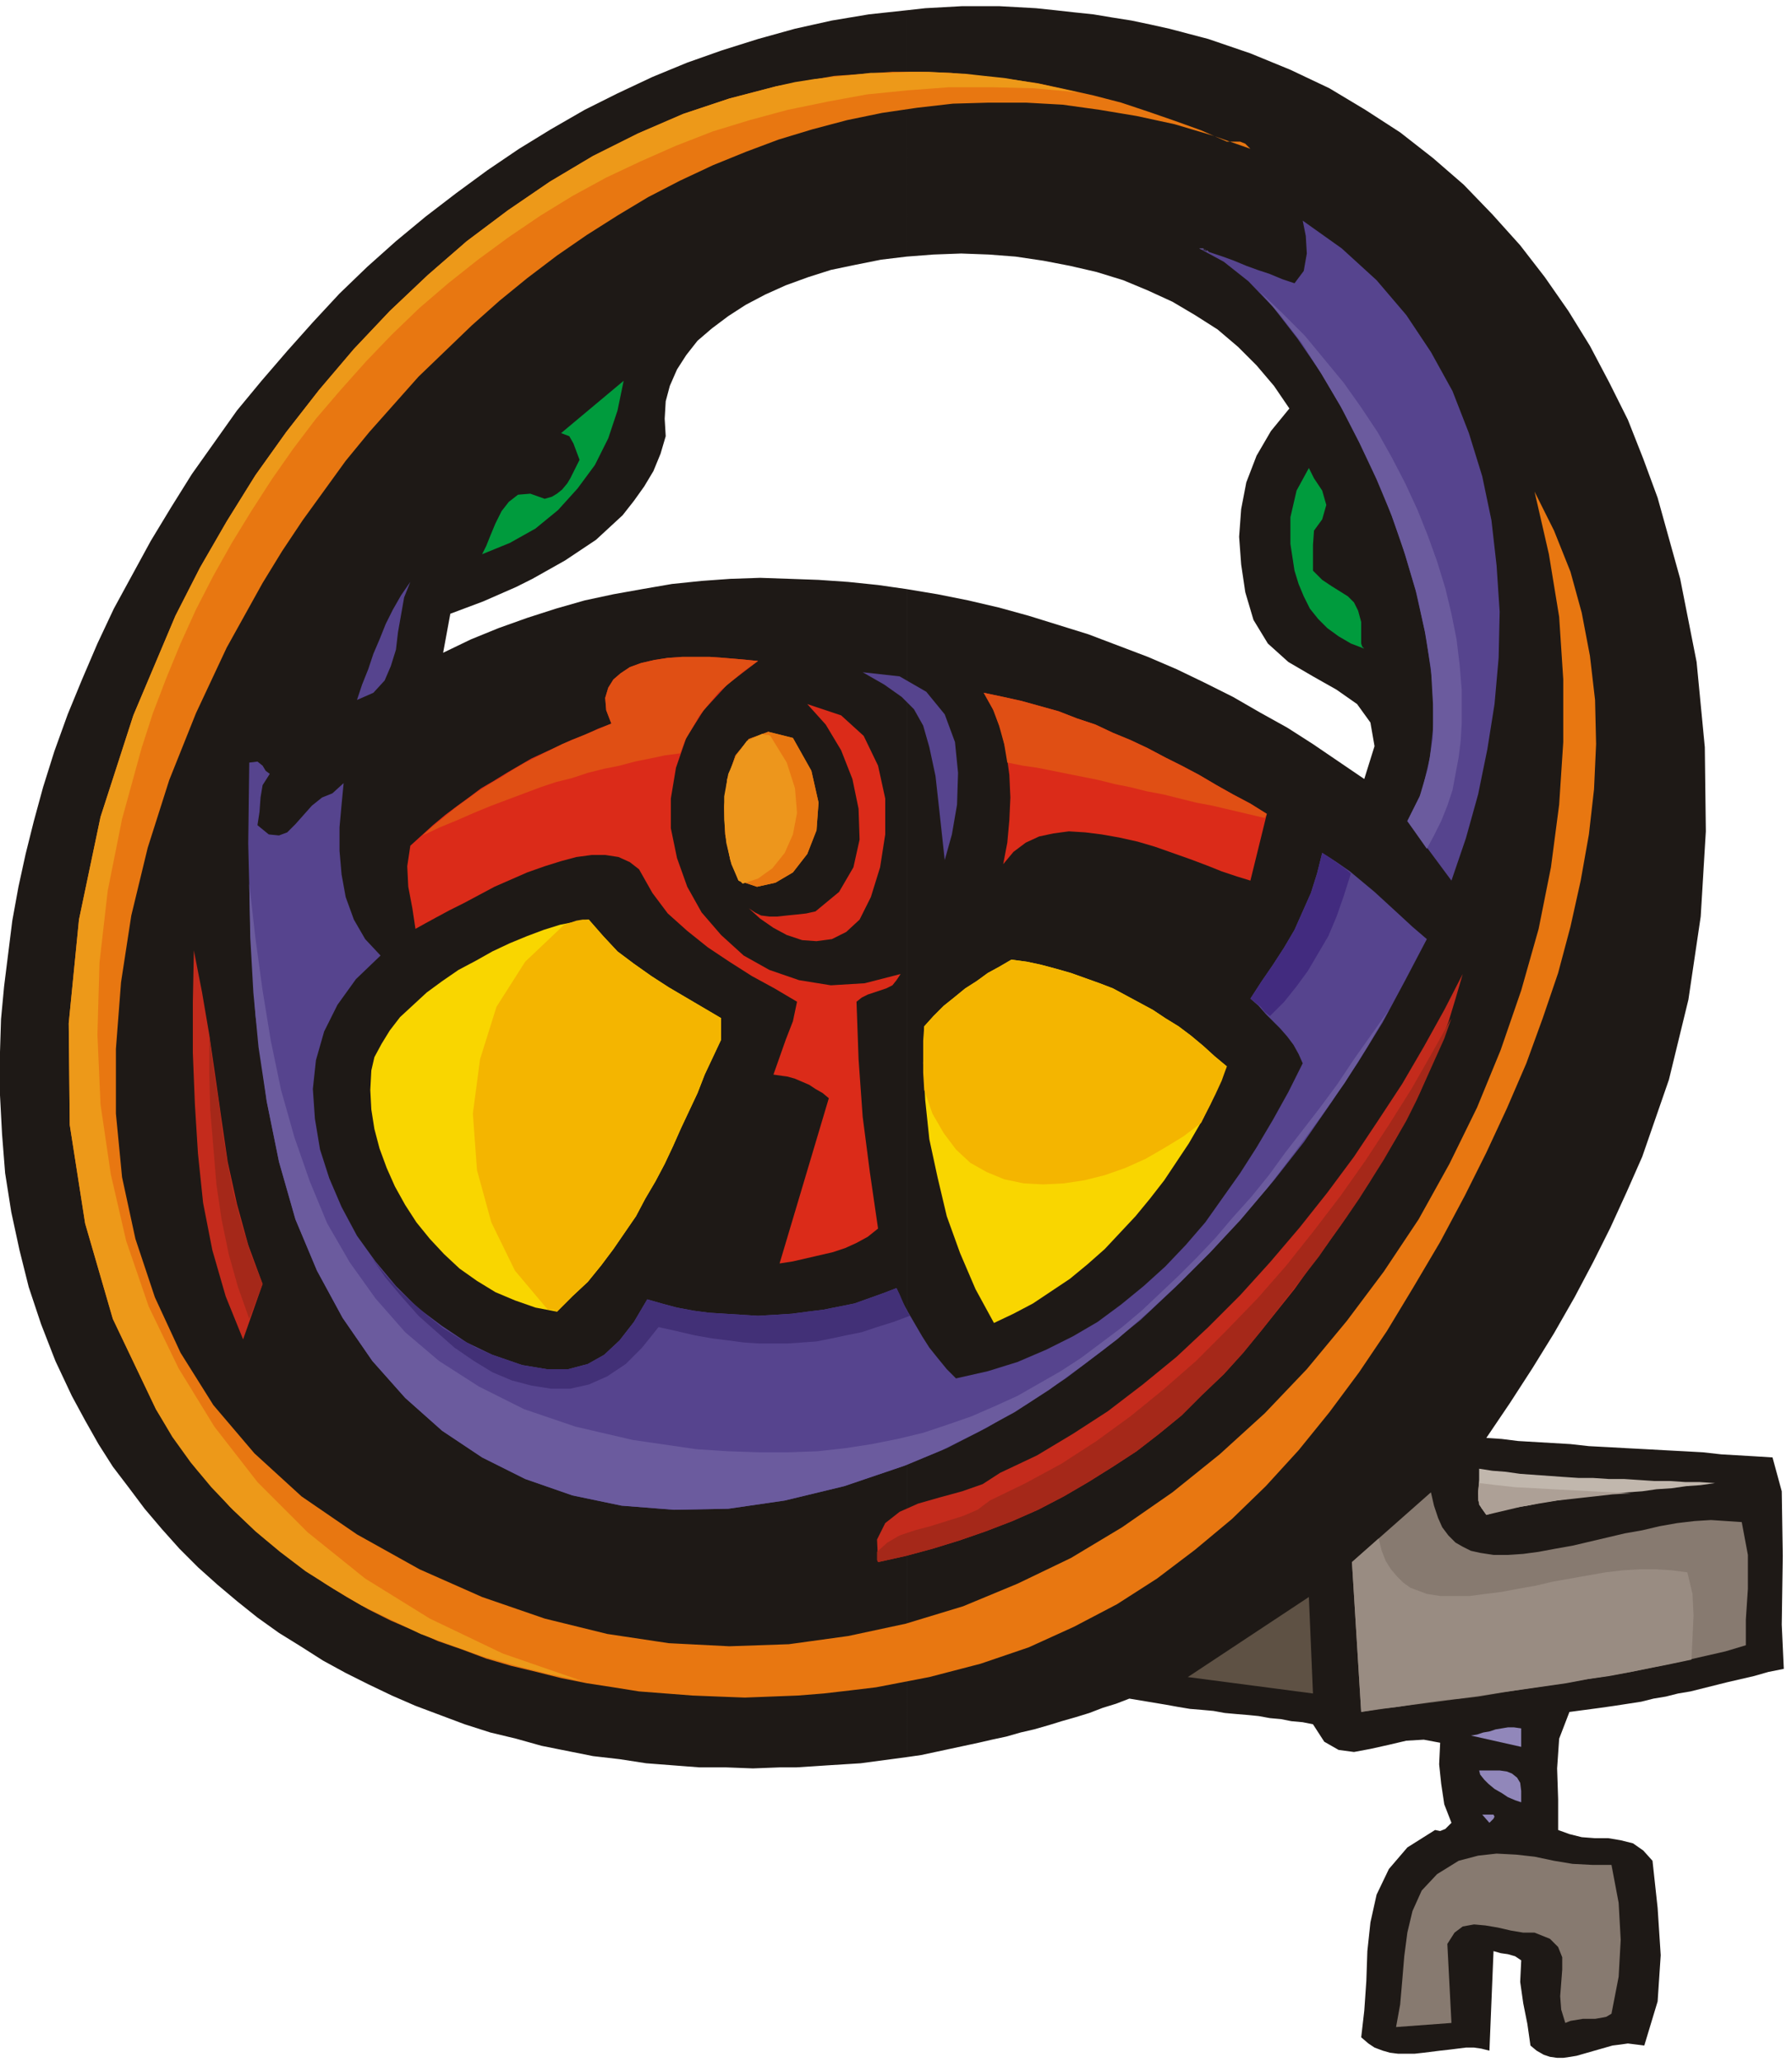 <svg xmlns="http://www.w3.org/2000/svg" fill-rule="evenodd" height="2.009in" preserveAspectRatio="none" stroke-linecap="round" viewBox="0 0 1747 2009" width="1.747in"><style>.pen1{stroke:none}.brush3{fill:#e87711}.brush5{fill:#56448e}.brush6{fill:#6b5b9e}.brush8{fill:#db2b19}.brush9{fill:#e04f14}.brush13{fill:#f9d600}.brush14{fill:#f4b500}.brush15{fill:#c42b1c}.brush16{fill:#a52819}.brush19{fill:#877a70}</style><path class="pen1" d="m1399 1783 5 1 5-2 3-3 3-3-7-18-3-20-2-19 1-21-16-3-17 1-17 4-18 4-16 3-15-2-14-8-11-17-10-2-11-1-10-2-11-1-11-2-10-1-12-1-11-1-11-2-11-1-12-1-12-2-11-2-12-2-12-2-12-2-13 5-13 4-13 5-13 4-14 4-13 4-14 4-13 3-14 4-14 3-13 3-14 3-14 3-14 3-14 3-14 2V574l30 5 30 6 30 7 29 8 29 9 29 9 29 11 29 11 28 12 27 13 28 14 26 15 27 15 25 16 25 17 25 17 10-32-4-23-13-18-20-14-23-13-24-14-20-18-14-23-8-27-4-27-2-27 2-27 5-26 10-26 14-24 18-22-15-22-17-20-18-18-20-17-22-14-22-13-24-11-24-10-26-8-26-6-26-5-27-4-26-2-27-1-27 1-26 2V10l18-2 18-1 18-1h36l18 1 18 1 19 2 18 2 19 2 18 3 19 3 19 4 18 4 19 5 19 5 41 14 39 16 38 18 35 21 34 22 32 25 30 26 28 29 27 30 24 31 23 33 21 34 19 36 18 36 15 38 14 38 22 79 16 81 8 83 1 82-5 83-12 81-19 78-26 75-15 34-16 35-17 34-18 34-20 35-21 34-22 34-23 34 15 1 16 2 17 1 17 1 17 1 18 2 19 1 18 1 19 1 18 1 19 1 18 1 18 2 17 1 17 1 16 1 9 33 1 63-1 67 2 43-15 3-14 4-13 3-13 3-12 3-12 3-12 3-12 2-12 3-12 2-12 3-13 2-13 2-14 2-15 2-15 2-10 26-2 29 1 30v30l11 4 12 3 13 1h13l12 2 12 3 10 7 9 10 5 46 3 46-3 45-13 43-8-1-8-1-7 1-8 1-7 2-7 2-7 2-7 2-7 2-6 1-7 1h-6l-7-1-6-2-7-4-6-5-3-21-4-20-3-21 1-21-6-4-7-2-7-1-7-2-4 97-8-2-7-1h-8l-8 1-8 1-9 1-8 1-8 1-9 1h-16l-8-1-7-2-8-3-6-4-7-6 3-26 2-29 1-29 3-28 6-27 12-25 18-21 27-17zm-515-71-15 2-15 2-15 2-16 1-16 1-15 1-16 1h-16l-26 1-26-1h-26l-26-2-26-2-26-4-26-3-25-5-25-5-25-7-25-6-25-8-24-9-24-9-23-10-23-11-22-11-22-12-22-14-21-13-21-15-20-16-19-16-19-17-18-18-17-19-17-20-15-20-16-21-14-22-13-23-13-24-16-34-14-36-12-36-9-36-8-37-6-38-3-38-2-38v-42l1-32 3-32 4-32 4-32 6-33 7-32 8-32 9-33 11-35 13-36 14-34 15-35 16-34 18-33 18-33 20-33 20-32 22-31 22-31 24-29 25-29 25-28 26-28 27-26 28-25 29-24 30-23 30-22 31-21 31-19 33-19 32-16 34-16 34-14 34-12 35-11 36-10 36-8 36-6 37-4v240l-25 3-25 5-24 5-22 7-22 8-20 9-19 10-17 11-16 12-14 12-11 14-9 14-7 16-4 15-1 17 1 17-5 17-7 17-9 15-10 14-11 14-13 12-13 12-15 10-15 10-16 9-16 9-16 8-16 7-16 7-16 6-16 6-7 38 27-13 27-11 28-10 28-9 28-8 28-6 28-5 29-5 29-3 28-2 29-1 29 1 28 1 29 2 29 3 28 4v1138z" style="fill:#1e1916"/><path class="pen1 brush3" d="M1196 138h13l5 2 5 5-37-13-37-11-37-8-36-6-36-5-36-2h-36l-35 1-35 4-34 5-34 7-34 9-33 10-32 12-32 13-32 15-31 16-30 18-30 19-29 20-29 22-27 22-27 24-26 25-26 25-24 27-24 27-23 28-21 29-21 29-20 30-19 31-35 63-30 64-26 65-21 66-16 66-10 65-5 65v63l6 62 13 60 19 57 25 54 32 51 40 47 46 42 54 37 61 34 61 27 61 21 61 15 60 9 59 3 58-2 58-8 56-12 56-17 53-22 52-25 50-30 49-34 46-37 44-40 41-43 39-47 36-48 34-51 30-54 27-55 23-56 20-58 17-60 12-60 8-61 4-61v-61l-4-61-10-61-14-61 19 38 16 40 11 40 8 42 5 43 1 43-2 44-5 44-8 45-10 45-12 45-15 44-16 44-19 44-20 43-21 42-24 45-26 44-26 43-27 40-29 39-30 37-32 35-33 32-36 30-37 28-39 25-42 22-44 20-47 16-50 13-52 10-25 3-26 3-25 2-26 1-26 1-26-1-25-1-26-2-26-2-25-4-26-4-25-5-24-6-25-6-24-7-24-9-23-8-23-10-23-10-22-11-21-12-21-13-20-14-19-14-19-15-18-16-17-16-16-18-16-18-14-19-13-19-13-21-42-88-27-93-15-96-1-99 10-101 21-100 32-99 41-97 24-47 26-45 28-45 30-42 32-41 34-40 35-37 37-35 38-33 40-30 41-28 42-25 44-22 44-19 45-15 46-12 28-5 28-5 28-2 29-2h28l29 1 28 3 28 3 28 4 28 6 27 6 27 7 27 9 26 9 25 9 25 11z"/><path class="pen1" style="fill:#ed9919" d="m1051 90-43-4-41-1h-42l-40 3-40 4-38 7-39 8-37 10-36 11-36 14-34 15-34 16-33 18-31 19-31 21-30 22-29 23-28 24-27 26-25 26-25 28-24 28-22 29-21 30-20 31-19 31-18 32-17 33-15 33-14 34-13 34-11 34-19 69-14 70-8 70-2 70 3 68 10 68 15 65 22 64 29 60 35 57 42 54 49 49 56 45 63 39 71 34 78 27-33-7-32-8-32-9-31-11-30-11-29-14-29-14-27-16-27-17-25-19-24-20-22-21-21-22-20-24-18-25-16-27-42-88-27-93-15-96-1-99 10-101 21-100 32-99 41-97 24-47 26-45 28-45 30-42 32-41 34-40 35-37 37-35 38-33 40-30 41-28 42-25 44-22 44-19 45-15 46-12 18-4 19-3 18-2 19-2 18-2h19l19-1h18l19 1 18 1 18 2 19 2 18 3 18 3 18 4 18 4z"/><path class="pen1 brush5" d="m1415 858-43-58 14-28 8-34 4-37-2-40-6-42-10-44-13-44-16-44-19-43-21-41-22-38-24-35-24-31-24-25-24-19-24-13 11 4 12 4 11 4 12 5 11 4 12 4 12 5 12 4 9-12 3-17-1-17-3-15 38 27 34 31 29 34 24 36 21 38 16 41 13 42 9 43 5 44 3 45-1 45-4 45-7 44-9 44-12 43-14 41z"/><path class="pen1 brush6" d="m1175 243 1 1h1l1 1v1l-2-2-2-1h-3l-2-1h4l1 1h1zm250 429v33l-1 17-2 16-3 16-3 16-5 15-6 15-7 14-7 13-19-27 12-24 8-27 5-30v-33l-2-35-6-36-8-37-11-37-13-38-15-36-17-36-18-35-19-32-19-30-21-27-20-23 22 21 22 22 19 23 19 23 17 24 16 24 14 25 13 25 12 26 10 25 9 25 8 26 6 25 5 25 3 25 2 24z"/><path class="pen1" d="m531 486 7-2 5-3 5-4 5-6 3-5 3-6 3-6 3-6-3-8-3-8-4-7-8-3 61-51-6 29-9 27-13 26-17 23-19 21-22 18-25 14-27 11 4-8 4-10 5-12 6-12 7-9 9-7 12-1 14 5zm749 70 9 9 9 6 8 5 8 5 6 6 4 8 3 11v21l1 3 2 2-13-5-12-7-11-8-9-9-8-10-6-12-5-12-4-13-4-26v-26l6-26 12-22 5 10 8 12 4 14-4 14-8 11-1 14v25z" style="fill:#009b3d"/><path class="pen1 brush5" d="m348 682 5-15 6-15 5-15 6-14 6-15 7-14 8-14 9-13-6 15-3 17-3 17-2 17-5 16-6 14-11 12-16 7zm573 156-5-46-4-36-6-28-6-21-9-16-12-12-17-12-21-12 36 4 26 15 18 22 10 27 3 30-1 31-5 29-7 25z"/><path class="pen1 brush8" d="m739 644-30 23-23 25-17 27-10 29-5 30v29l6 29 10 28 14 25 19 22 22 20 25 14 29 10 31 5 33-2 35-9-4 6-4 5-6 3-6 2-6 2-6 2-6 3-5 4 2 56 4 56 7 54 8 55-10 8-11 6-11 5-12 4-13 3-13 3-13 3-13 2 48-161-6-5-7-4-6-4-7-3-7-3-7-2-7-1-7-1 6-17 6-17 7-18 4-19-22-13-22-12-22-14-21-14-20-16-19-17-15-20-13-23-9-7-11-5-13-2h-13l-15 2-15 4-16 5-17 6-16 7-16 7-15 8-15 8-14 7-13 7-11 6-9 5-3-20-4-21-1-20 3-20 11-10 11-10 12-10 12-9 11-8 12-9 12-7 13-8 12-7 12-7 13-6 13-6 13-6 13-5 13-6 13-5-5-13-1-12 3-10 5-8 7-6 9-6 11-4 13-3 13-2 14-1h27l14 1 12 1 11 1 10 1z"/><path class="pen1 brush9" d="m412 814 17-8 17-7 16-7 17-7 16-6 16-6 16-6 15-5 16-4 15-5 16-4 15-3 15-4 15-3 14-3 15-2 5-13 7-12 7-12 9-11 10-12 12-10 12-10 14-10-10-1-11-1-12-1-14-1h-27l-14 1-13 2-13 3-11 4-9 6-7 6-5 8-3 10 1 12 5 13-12 5-12 5-12 5-12 5-12 6-12 6-12 6-12 7-11 7-12 7-11 7-11 8-11 8-11 9-11 9-10 9z"/><path class="pen1 brush8" d="m1235 793-16 65-13-4-15-5-15-6-16-6-17-6-17-6-17-5-18-4-17-3-16-2-16-1-15 2-14 3-13 6-12 9-10 12 4-21 2-22 1-22-1-22-3-22-5-21-7-19-10-18 19 4 18 4 18 5 18 5 18 7 18 6 17 8 17 7 17 8 17 9 16 8 17 9 17 10 16 9 17 9 16 10z"/><path class="pen1 brush9" d="m982 743 15 3 14 2 15 3 15 3 15 3 15 3 16 4 15 3 16 4 16 3 16 4 16 4 16 3 17 4 17 4 17 4 2-4-16-10-17-9-16-9-17-10-17-9-16-8-17-9-17-8-17-7-17-8-18-6-18-7-18-5-18-5-18-4-19-4 9 16 6 16 5 18 3 18z"/><path class="pen1 brush8" d="m838 896-13 12-14 7-15 2-14-1-15-5-13-7-13-9-11-10 6 4 6 3 8 1h8l9-1 10-1 9-1 9-2 23-19 14-24 6-27-1-30-6-29-11-28-15-25-18-20 33 11 22 20 14 29 7 32v35l-5 32-9 29-11 22z"/><path class="pen1 brush3" d="m720 858-8-20-5-25-1-27 3-27 8-23 13-16 19-7 24 6 18 32 7 31-2 27-9 23-14 18-17 10-18 4-18-6z"/><path class="pen1 brush3" d="m720 858-8-20-5-25-1-27 3-27 8-23 13-16 19-7 24 6 18 32 7 31-2 27-9 23-14 18-17 10-18 4-18-6z"/><path class="pen1" style="fill:#ed961c" d="m743 715 3 1h3l2 1 16 26 8 25 2 24-4 21-8 18-12 15-14 10-15 5-1-1-1-1-2-1-7-16-5-21-2-22v-23l4-22 8-18 10-14 15-7z"/><path class="pen1 brush5" d="m263 754-7 11-2 12-1 14-2 13 11 9 10 1 8-3 8-8 8-9 8-9 10-8 10-4 11-10-2 21-2 22v23l2 23 4 22 8 22 11 19 15 16-24 23-18 25-13 26-8 28-3 28 2 29 5 30 9 28 12 28 15 28 18 25 20 24 21 21 24 18 24 16 25 12 29 10 24 4h21l19-5 16-9 15-14 14-18 13-22 14 4 15 4 16 3 15 2 16 1 16 1 16 1 17-1 16-1 15-2 16-2 15-3 15-3 14-5 14-5 13-5 5 12 6 11 7 12 7 12 7 11 8 10 9 11 9 9 31-7 29-9 28-12 26-13 24-14 23-17 22-18 21-19 20-21 19-22 17-24 17-24 16-25 16-27 15-27 14-28-4-9-5-9-6-8-7-8-7-7-7-7-7-8-8-7 11-17 11-16 11-17 10-17 8-18 8-18 6-19 5-20 14 9 13 9 12 10 12 10 12 11 12 11 13 12 14 12-21 40-22 41-24 39-26 39-27 39-29 37-31 36-32 35-33 33-34 32-36 29-37 28-38 25-39 23-39 20-41 17-59 20-58 14-55 8-53 1-51-4-48-10-46-16-42-21-39-26-36-32-32-36-29-42-25-46-21-50-16-56-12-59-11-84-5-85-2-82 1-79 8-1 5 4 3 5 4 3z"/><path class="pen1 brush6" d="m243 861 6 53 7 51 8 49 10 48 13 46 15 43 17 41 22 38 25 35 29 33 33 28 39 25 44 22 50 17 56 13 62 9 31 2 30 1h29l28-1 27-3 26-4 25-5 25-6 24-8 23-8 23-10 22-10 21-12 21-12 20-13 20-15 20-15 19-16 18-17 18-17 18-18 18-19 17-20 18-20 17-21 16-22 17-22 17-22 17-23 16-24 17-24 17-24-21 36-22 35-24 34-25 34-26 34-27 32-29 31-29 29-31 29-31 27-33 25-33 24-34 22-35 19-36 18-36 15-59 20-58 14-55 8-53 1-51-4-48-10-46-16-42-21-39-26-36-32-32-36-29-42-25-46-21-50-16-56-12-59-8-53-5-53-3-53-1-53z"/><path class="pen1" style="fill:#423077" d="m362 1225 14 20 16 19 16 18 18 16 17 15 19 13 18 11 19 8 19 5 19 3h19l18-4 18-8 18-12 16-16 16-20 18 4 17 4 17 3 16 2 15 2 15 1h28l14-1 14-1 15-3 14-3 15-3 15-5 16-5 16-6-4-7-3-7-3-7-3-6-13 5-14 5-14 5-15 3-15 3-16 2-15 2-16 1-17 1-16-1-16-1-16-1-15-2-16-3-15-4-14-4-13 22-14 18-15 14-16 9-19 5h-21l-24-4-29-10-16-7-16-9-16-10-15-12-15-13-14-13-13-15-13-16z"/><path class="pen1" style="fill:#422b7f" d="m1317 851-7 22-7 20-8 19-10 17-10 17-11 15-12 15-14 14-5-4-4-5-5-4-5-4 11-17 11-16 11-17 10-17 8-18 8-18 6-19 5-20 8 5 7 5 7 5 6 5z"/><path class="pen1 brush13" d="M703 992v21l-8 17-8 17-7 18-8 17-8 17-8 18-8 17-9 17-10 17-9 17-11 16-11 16-12 16-13 16-15 14-15 15-21-4-20-7-19-8-18-11-17-12-15-14-14-15-13-16-11-17-10-18-8-18-7-19-5-19-3-19-1-19 1-19 3-13 7-13 8-13 10-13 13-12 13-12 15-11 16-11 17-9 16-9 17-8 17-7 16-6 16-5 15-3 13-2 14 16 14 15 16 12 17 12 17 11 17 10 17 10 17 10z"/><path class="pen1 brush14" d="m534 1276-32-38-23-47-14-51-4-55 7-53 16-51 28-44 38-36 6-2 6-2 6-1h6l14 16 14 15 16 12 17 12 17 11 17 10 17 10 17 10v21l-8 17-8 17-7 18-8 17-8 17-8 18-8 17-9 17-10 17-9 17-11 16-11 16-12 16-13 16-15 14-15 15-2-1-2-1h-5z"/><path class="pen1 brush15" d="m256 1251-19 54-17-42-13-45-9-46-5-48-3-48-2-50v-50l1-50 8 41 7 41 6 41 6 42 6 41 9 41 11 40 14 38z"/><path class="pen1 brush16" d="m243 1285-11-31-9-32-7-34-5-34-3-36-3-36-1-36v-37l4 31 5 32 4 31 5 31 6 30 8 30 9 29 11 28-13 34z"/><path class="pen1 brush13" d="m1196 1039-8 19-8 18-10 19-11 19-12 18-12 18-14 18-14 17-15 16-15 16-17 15-17 14-18 12-18 12-19 10-19 9-18-33-15-35-13-36-9-38-8-37-4-38-2-36 1-36 9-10 10-10 10-8 11-9 11-7 11-8 11-6 12-7 15 2 14 3 15 4 14 4 14 5 14 5 13 5 13 7 13 7 13 7 12 8 13 8 12 9 12 10 11 10 12 10z"/><path class="pen1 brush14" d="m901 1062 8 23 11 19 12 16 14 13 16 9 17 7 19 4 19 1 20-1 20-3 20-5 20-7 20-9 19-11 18-11 17-13 7-14 7-14 6-13 5-14-12-10-11-10-12-10-12-9-13-8-12-8-13-7-13-7-13-7-13-5-14-5-14-5-14-4-15-4-14-3-15-2-12 7-11 6-11 8-11 7-11 9-10 8-10 10-9 10-1 14v31l1 17z"/><path class="pen1 brush15" d="m1230 1296-18 22-19 21-21 20-20 20-22 18-22 17-23 15-24 15-24 14-25 13-25 11-26 10-26 9-26 8-26 7-27 6-1-22 8-16 14-11 18-8 21-6 22-6 20-7 17-11 36-17 35-21 34-22 34-26 33-27 31-29 31-31 29-32 29-34 27-34 26-35 24-36 23-35 21-36 20-36 18-35-7 24-7 23-9 23-9 23-10 23-11 22-12 22-13 21-13 22-14 21-14 21-15 21-15 20-15 21-16 20-16 20z"/><path class="pen1 brush16" d="m855 1512 10-9 12-7 15-5 15-4 16-5 16-5 14-6 12-9 35-17 35-19 34-22 33-24 32-26 32-28 30-30 30-31 28-32 27-34 26-34 24-34 23-35 22-35 20-35 19-34-7 20-9 20-9 20-9 20-10 20-11 19-11 19-12 19-12 19-13 19-13 18-13 19-14 18-14 18-14 18-14 18-18 22-19 21-21 20-20 20-22 18-22 17-23 15-24 15-24 14-25 13-25 11-26 10-26 9-26 8-26 7-27 6-1-2v-8z"/><path class="pen1" style="fill:#c1b7ad" d="m1449 1476-7-10-1-11 1-13v-11l13 2 13 1 14 2 14 1 14 1 14 1 15 1h14l15 1h15l15 1 15 1h15l15 1h14l15 1-14 2-14 1-14 2-15 1-14 2-14 1-14 1-14 2-14 1-14 2-14 2-14 2-14 3-13 2-14 3-13 4z"/><path class="pen1" style="fill:#ada096" d="m1442 1445 17 2 18 2 19 1 18 1 19 1 19 1 19 1 19 1-18 1-18 2-18 2-18 2-18 3-17 3-17 4-17 4-5-7-3-7v-9l1-8z"/><path class="pen1 brush19" d="m1698 1483 6 32v33l-2 30v25l-20 6-22 5-22 5-24 5-24 5-24 4-25 4-25 4-26 4-25 4-24 4-25 3-23 3-23 3-22 3-21 3-9-146 77-68 3 13 4 12 4 9 6 8 7 7 7 4 8 4 9 2 13 2h14l15-1 15-2 16-3 17-3 17-4 17-4 17-4 17-3 17-4 17-3 17-2 16-1 15 1 15 1z"/><path class="pen1" style="fill:#998c82" d="m1645 1532 5 21 1 21-1 22-1 21-19 4-20 4-20 4-21 4-21 3-21 4-21 3-21 3-22 3-20 3-21 3-20 2-20 3-19 3-18 2-18 3-9-146 26-23 3 12 4 10 5 8 6 7 6 6 7 5 8 3 8 3 13 2h29l15-2 16-2 16-3 17-3 17-4 17-3 17-3 17-3 17-2 16-1h16l16 1 15 2z"/><path class="pen1" style="fill:#5e5144" d="m1158 1634 118-78 4 94-122-16z"/><path class="pen1" d="m1483 1702-49-11 6-1 6-2 6-1 6-2 6-1 6-1h6l7 1v18zm0 43v11l-6-2-7-3-6-4-7-4-6-5-4-4-4-5-1-4h20l7 1 5 2 5 4 3 5 1 8zm-27 23 1 2-1 2-2 2-2 2-7-8h11z" style="fill:#9187ba"/><path class="pen1 brush19" d="m1571 1962-5 3-5 1-6 1h-12l-6 1-6 1-5 2-4-13-1-13 1-13 1-13v-12l-4-10-8-8-15-6h-11l-12-2-13-3-12-2-11-1-11 2-8 6-7 11 4 77-54 4 4-22 2-23 2-24 3-23 5-21 9-20 15-16 21-13 19-5 18-2 19 1 18 2 19 4 18 3 19 1h19l7 37 2 36-2 36-7 36z"/></svg>
